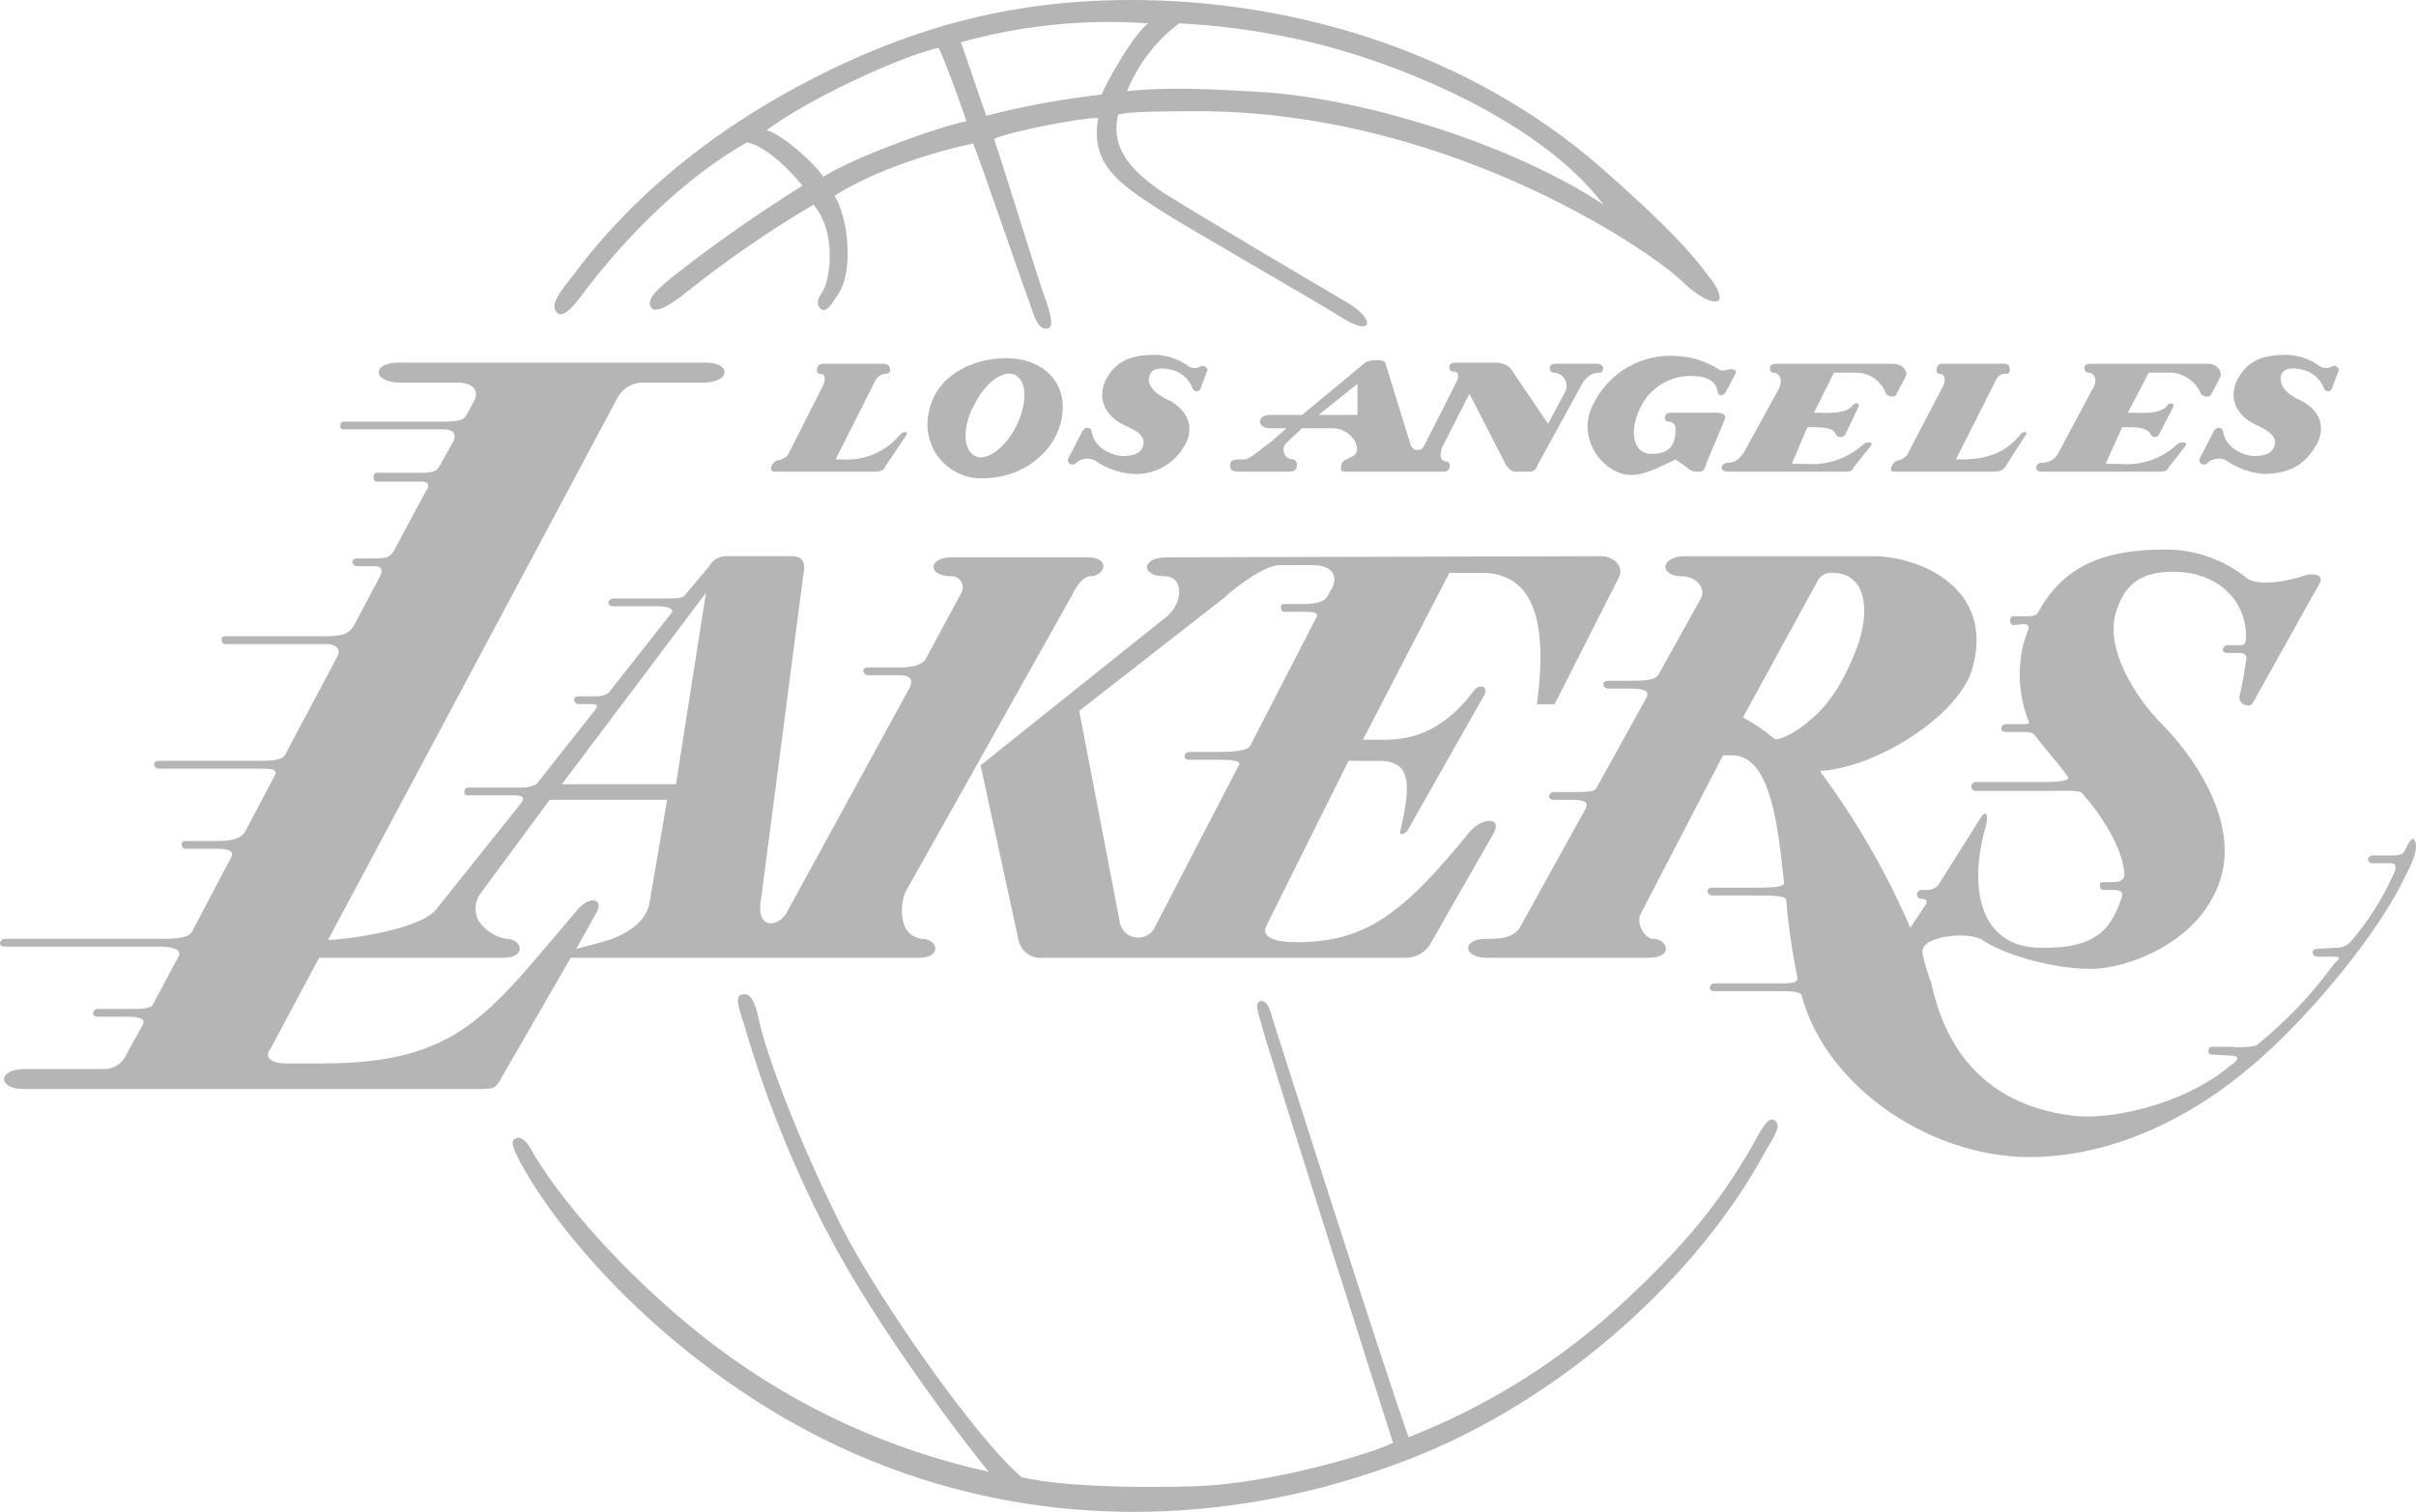 <svg width="131" height="82" viewBox="0 0 131 82" fill="none" xmlns="http://www.w3.org/2000/svg">
<path d="M66.148 40.785H64.466C64.404 40.789 64.345 40.816 64.301 40.86C64.257 40.904 64.23 40.964 64.226 41.026C64.226 41.147 64.346 41.207 64.466 41.207H66.209C66.809 41.207 67.35 41.267 67.17 41.509L62.663 50.197C62.588 50.395 62.453 50.566 62.277 50.684C62.101 50.802 61.892 50.862 61.681 50.855C61.469 50.848 61.264 50.776 61.096 50.647C60.927 50.518 60.803 50.339 60.74 50.136L58.517 38.553L66.329 32.459C67.11 31.735 68.612 30.649 69.393 30.649H71.136C72.157 30.649 72.518 31.132 72.278 31.795L71.977 32.338C71.797 32.7 71.136 32.761 70.655 32.761H69.634C69.609 32.757 69.584 32.759 69.561 32.767C69.537 32.775 69.516 32.788 69.498 32.806C69.481 32.824 69.468 32.845 69.46 32.868C69.452 32.892 69.45 32.917 69.453 32.942C69.453 33.062 69.513 33.183 69.634 33.183H70.655C71.076 33.183 71.556 33.183 71.376 33.485L67.771 40.483C67.591 40.724 66.809 40.785 66.148 40.785ZM79.728 45.068C76.063 49.593 74.02 51.102 70.295 51.102C69.033 51.102 68.372 50.8 68.672 50.197L73.119 41.267H74.801C76.664 41.267 76.424 42.836 75.943 45.008C75.823 45.31 76.063 45.31 76.303 45.068L80.51 37.648C80.69 37.165 80.149 37.105 79.909 37.467C77.806 40.302 75.582 40.121 74.621 40.121H73.9L78.587 31.071H80.51C82.913 31.192 83.995 33.243 83.334 38.191H84.295L87.78 31.313C88.081 30.709 87.48 30.166 86.819 30.166L63.264 30.227C61.882 30.227 61.822 31.252 63.144 31.252C64.226 31.252 64.166 32.761 63.204 33.485L53.169 41.509L55.212 50.92C55.263 51.239 55.436 51.525 55.694 51.717C55.953 51.909 56.276 51.991 56.594 51.946H76.063C76.34 51.972 76.62 51.925 76.873 51.808C77.126 51.692 77.344 51.51 77.505 51.282L80.99 45.189C81.471 44.284 80.389 44.344 79.728 45.068Z" fill="#B5B5B5"/>
<path d="M36.654 42.534H30.465L38.276 32.157L36.654 42.534ZM35.212 48.989C35.031 50.015 33.95 50.739 32.628 51.101L31.246 51.463L32.388 49.412C32.688 48.808 32.027 48.507 31.306 49.351C26.499 54.962 24.937 57.677 17.486 57.677H15.503C14.902 57.677 14.241 57.436 14.662 56.893L17.305 51.946H27.28C28.602 51.946 28.302 50.92 27.46 50.92C27.157 50.871 26.868 50.76 26.61 50.594C26.351 50.428 26.13 50.21 25.958 49.955C25.834 49.731 25.773 49.478 25.784 49.222C25.794 48.967 25.876 48.719 26.018 48.507L29.804 43.379H36.173L35.212 48.989ZM49.993 50.92C49.782 50.9 49.581 50.822 49.411 50.694C49.242 50.566 49.11 50.394 49.032 50.196C48.837 49.605 48.859 48.963 49.092 48.386L58.165 32.217C58.285 31.916 58.706 31.252 59.127 31.252C59.908 31.252 60.268 30.226 58.947 30.226H51.616C50.294 30.226 50.294 31.252 51.556 31.252C51.659 31.245 51.763 31.264 51.856 31.309C51.95 31.353 52.031 31.421 52.091 31.506C52.152 31.59 52.189 31.689 52.201 31.793C52.212 31.896 52.197 32.001 52.157 32.097L50.174 35.777C49.873 36.139 49.332 36.199 48.731 36.199H47.049C46.929 36.199 46.809 36.26 46.809 36.38C46.813 36.443 46.84 36.502 46.884 36.546C46.928 36.59 46.987 36.617 47.049 36.621H48.731C49.212 36.621 49.573 36.742 49.332 37.285L42.602 49.593C42.122 50.256 41.16 50.377 41.221 49.11L43.564 31.131C43.684 30.588 43.564 30.166 42.963 30.166H39.358C39.173 30.168 38.992 30.219 38.833 30.314C38.675 30.41 38.545 30.546 38.456 30.709L37.135 32.278C37.014 32.459 36.594 32.459 36.233 32.459H33.229C33.166 32.463 33.108 32.49 33.063 32.534C33.019 32.578 32.993 32.637 32.988 32.7C32.988 32.821 33.109 32.881 33.229 32.881H35.692C36.113 32.881 36.594 33.002 36.413 33.243L32.988 37.587C32.79 37.71 32.56 37.773 32.327 37.768H31.366C31.246 37.768 31.126 37.828 31.126 37.949C31.13 38.011 31.157 38.07 31.201 38.115C31.245 38.159 31.304 38.186 31.366 38.19H32.147C32.388 38.19 32.388 38.311 32.327 38.431L29.083 42.534C28.822 42.664 28.532 42.726 28.241 42.715H25.357C25.237 42.715 25.177 42.836 25.177 42.956C25.173 42.981 25.176 43.006 25.183 43.029C25.191 43.053 25.204 43.075 25.222 43.092C25.239 43.11 25.261 43.123 25.284 43.131C25.308 43.139 25.333 43.141 25.357 43.137H27.821C28.241 43.137 28.482 43.198 28.302 43.499L23.675 49.291C22.834 50.437 18.627 50.98 17.786 50.98L33.469 21.599C33.595 21.353 33.783 21.145 34.016 20.996C34.248 20.848 34.516 20.764 34.791 20.754H38.096C39.658 20.754 39.658 19.668 38.276 19.668H21.572C20.19 19.668 20.13 20.754 21.752 20.754H24.816C25.718 20.754 25.958 21.237 25.718 21.72L25.297 22.504C25.177 22.745 24.937 22.866 24.095 22.866H18.627C18.507 22.866 18.447 22.986 18.447 23.107C18.444 23.132 18.446 23.157 18.454 23.18C18.462 23.204 18.475 23.225 18.492 23.243C18.51 23.261 18.531 23.274 18.554 23.282C18.578 23.289 18.603 23.292 18.627 23.288H24.095C24.396 23.288 24.816 23.409 24.576 23.952L23.795 25.339C23.675 25.581 23.314 25.641 22.954 25.641H20.43C20.31 25.641 20.25 25.762 20.25 25.882C20.25 26.003 20.31 26.124 20.43 26.124H22.894C23.254 26.124 23.314 26.365 23.074 26.667L21.331 29.925C21.151 30.226 20.911 30.287 20.31 30.287H19.348C19.228 30.287 19.108 30.347 19.108 30.468C19.112 30.53 19.139 30.589 19.183 30.634C19.227 30.678 19.286 30.705 19.348 30.709H20.31C20.67 30.709 20.791 30.89 20.61 31.252L19.168 33.967C18.928 34.329 18.627 34.51 17.666 34.51H12.198C12.173 34.506 12.148 34.509 12.125 34.516C12.101 34.524 12.08 34.538 12.063 34.555C12.045 34.573 12.032 34.594 12.024 34.618C12.016 34.641 12.014 34.666 12.018 34.691C12.018 34.812 12.078 34.932 12.198 34.932H17.666C18.267 34.932 18.507 35.234 18.267 35.656L15.443 40.965C15.262 41.207 14.842 41.267 14.061 41.267H8.593C8.472 41.267 8.352 41.327 8.352 41.448C8.356 41.511 8.383 41.569 8.427 41.614C8.472 41.658 8.53 41.685 8.593 41.689H14.001C14.662 41.689 15.082 41.689 14.902 42.051L13.28 45.128C12.979 45.611 12.138 45.611 11.777 45.611H10.035C10.01 45.607 9.985 45.61 9.962 45.617C9.938 45.625 9.917 45.639 9.9 45.656C9.882 45.674 9.869 45.695 9.861 45.719C9.853 45.742 9.851 45.767 9.854 45.792C9.854 45.913 9.915 46.033 10.035 46.033H11.777C12.378 46.033 12.679 46.154 12.558 46.456L10.395 50.558C10.155 50.92 9.314 50.92 8.653 50.92H0.24C0.178 50.924 0.119 50.951 0.075 50.995C0.031 51.04 0.004 51.099 0 51.161C0 51.282 0.12 51.342 0.24 51.342H8.653C9.254 51.342 9.915 51.463 9.674 51.885L8.292 54.48C8.172 54.721 7.691 54.721 6.97 54.721H5.288C5.225 54.725 5.167 54.752 5.123 54.796C5.078 54.841 5.052 54.9 5.047 54.962C5.047 55.083 5.168 55.143 5.288 55.143H6.97C7.391 55.143 7.932 55.204 7.751 55.566L6.85 57.194C6.75 57.431 6.583 57.631 6.369 57.771C6.154 57.911 5.904 57.983 5.648 57.979H1.382C-0.18 57.979 -0.12 59.065 1.262 59.065H26.138C26.859 59.065 26.919 58.944 27.22 58.401L30.945 51.946H49.813C51.135 51.946 50.835 50.92 49.993 50.92Z" fill="#B5B5B5"/>
<path d="M98.173 39.035C97.512 39.639 96.43 40.242 96.19 40.061C95.673 39.617 95.109 39.233 94.507 38.915L98.593 31.434C98.678 31.307 98.796 31.206 98.933 31.143C99.071 31.079 99.224 31.054 99.374 31.072C100.997 31.072 101.478 32.761 100.757 34.933C100.216 36.441 99.374 38.07 98.173 39.035ZM130.981 45.732C130.861 45.25 130.68 45.551 130.38 46.155C130.26 46.396 129.959 46.396 129.599 46.396H128.637C128.584 46.399 128.533 46.417 128.49 46.45C128.447 46.482 128.415 46.526 128.397 46.577C128.394 46.609 128.398 46.642 128.409 46.673C128.42 46.704 128.438 46.731 128.461 46.755C128.484 46.778 128.511 46.795 128.542 46.806C128.572 46.817 128.605 46.821 128.637 46.818H129.599C129.959 46.818 129.959 47.06 129.779 47.422C129.177 48.754 128.388 49.994 127.436 51.102C127.333 51.204 127.211 51.283 127.077 51.335C126.942 51.387 126.798 51.41 126.655 51.404L125.633 51.464C125.513 51.464 125.393 51.524 125.393 51.645C125.397 51.707 125.424 51.766 125.468 51.811C125.512 51.855 125.571 51.882 125.633 51.886H126.594C127.135 51.886 126.594 52.188 126.534 52.308C125.333 53.957 123.919 55.438 122.328 56.713C121.873 56.801 121.407 56.822 120.946 56.773H119.925C119.804 56.773 119.744 56.894 119.744 57.014C119.741 57.039 119.743 57.064 119.751 57.087C119.759 57.111 119.772 57.133 119.789 57.15C119.807 57.168 119.828 57.181 119.852 57.189C119.875 57.197 119.9 57.199 119.925 57.195L120.946 57.256C121.667 57.256 121.126 57.678 121.006 57.738C118.302 60.031 114.216 60.755 112.414 60.514C106.405 59.79 105.143 55.204 104.722 53.334C104.518 52.805 104.358 52.26 104.242 51.705C104.061 50.74 106.765 50.498 107.486 50.981C108.628 51.765 111.272 52.55 113.375 52.55C115.298 52.55 119.204 51.162 120.345 47.844C121.547 44.405 118.603 40.664 117.281 39.337C115.658 37.708 114.096 35.054 114.757 33.123C115.238 31.675 116.079 31.011 117.822 31.011C120.165 31.011 121.787 32.459 121.787 34.571C121.787 34.752 121.727 34.993 121.547 34.993H120.766C120.704 34.998 120.645 35.024 120.601 35.069C120.556 35.113 120.53 35.172 120.526 35.235C120.526 35.355 120.646 35.416 120.766 35.416H121.487C121.539 35.412 121.59 35.422 121.637 35.444C121.684 35.466 121.724 35.5 121.755 35.543C121.785 35.585 121.803 35.634 121.809 35.686C121.815 35.738 121.807 35.79 121.787 35.838C121.667 36.562 121.607 37.044 121.427 37.769C121.367 38.191 121.968 38.432 122.148 38.13L125.753 31.675C126.054 31.192 125.453 31.072 125.032 31.192C124.011 31.554 122.448 31.796 121.847 31.373C120.59 30.351 119.019 29.797 117.401 29.805C114.216 29.805 111.933 30.589 110.491 33.244C110.371 33.425 110.07 33.425 109.83 33.425H109.169C109.049 33.425 108.989 33.545 108.989 33.666C108.989 33.787 109.049 33.907 109.169 33.907L109.71 33.847C109.95 33.847 110.07 33.968 109.95 34.209C109.89 34.45 109.77 34.692 109.71 34.933C109.368 36.338 109.473 37.815 110.01 39.156C110.07 39.217 109.95 39.277 109.71 39.277H108.748C108.686 39.281 108.627 39.308 108.583 39.352C108.539 39.397 108.512 39.456 108.508 39.518C108.508 39.639 108.628 39.699 108.748 39.699H109.71C110.19 39.699 110.25 39.759 110.431 40.001C110.972 40.725 111.512 41.268 112.113 42.112C112.354 42.354 111.452 42.414 110.972 42.414H107.126C107.062 42.414 107.001 42.44 106.956 42.485C106.911 42.53 106.886 42.591 106.886 42.655C106.886 42.719 106.911 42.781 106.956 42.826C107.001 42.871 107.062 42.897 107.126 42.897H111.032C111.693 42.897 112.774 42.836 112.894 43.017C113.856 44.103 114.997 45.793 115.178 47.241C115.238 47.663 115.058 47.844 114.577 47.844H114.036C114.012 47.84 113.987 47.843 113.963 47.85C113.94 47.858 113.918 47.872 113.901 47.889C113.883 47.907 113.87 47.928 113.862 47.952C113.855 47.975 113.852 48 113.856 48.025C113.856 48.145 113.916 48.266 114.036 48.266H114.517C114.937 48.266 115.118 48.327 115.058 48.628C114.517 50.257 113.796 51.464 110.671 51.404C107.366 51.404 106.705 48.206 107.667 44.827C107.847 44.164 107.667 43.862 107.366 44.405L105.083 48.025C105.005 48.105 104.911 48.168 104.808 48.209C104.704 48.251 104.593 48.27 104.482 48.266H104.182C104.118 48.266 104.057 48.292 104.012 48.337C103.967 48.382 103.941 48.444 103.941 48.508C103.941 48.572 103.967 48.633 104.012 48.678C104.057 48.723 104.118 48.749 104.182 48.749C104.422 48.749 104.542 48.87 104.422 49.05L103.581 50.318C102.288 47.323 100.655 44.489 98.713 41.871V41.811C101.778 41.63 106.225 38.794 106.946 36.26C108.207 31.796 103.941 30.167 101.598 30.167H91.383C90.001 30.167 89.941 31.253 91.203 31.253C91.924 31.253 92.524 31.856 92.224 32.459L89.941 36.562C89.76 36.924 89.099 36.924 88.138 36.924H87.177C87.056 36.924 86.936 36.984 86.936 37.105C86.941 37.167 86.967 37.226 87.011 37.271C87.056 37.315 87.114 37.342 87.177 37.346H88.138C88.799 37.346 89.52 37.346 89.28 37.829L86.576 42.716C86.456 42.957 86.095 42.957 85.194 42.957H84.232C84.17 42.961 84.111 42.988 84.067 43.032C84.023 43.077 83.996 43.136 83.992 43.198C83.992 43.319 84.112 43.379 84.232 43.379H85.194C85.915 43.379 86.155 43.5 85.975 43.862L82.37 50.378C81.949 50.861 81.468 50.921 80.567 50.921C79.245 50.921 79.305 51.946 80.627 51.946H89.4C90.782 51.946 90.421 50.921 89.64 50.921C89.159 50.921 88.679 50.016 88.979 49.533L93.426 40.966H93.906C95.889 40.966 96.37 44.284 96.731 47.844C96.791 48.085 96.31 48.145 95.288 48.145H92.825C92.705 48.145 92.585 48.206 92.585 48.327C92.589 48.389 92.615 48.448 92.66 48.492C92.704 48.537 92.763 48.564 92.825 48.568H95.288C95.95 48.568 96.851 48.568 96.851 48.809C96.966 50.208 97.167 51.598 97.452 52.972C97.572 53.394 96.851 53.334 96.13 53.334H92.945C92.883 53.338 92.824 53.365 92.78 53.41C92.736 53.454 92.709 53.513 92.705 53.575C92.705 53.696 92.825 53.756 92.945 53.756H96.13C97.091 53.756 97.632 53.756 97.692 53.998C99.014 59.005 104.903 62.987 110.551 62.746C115.478 62.565 119.564 59.91 121.667 58.161C124.491 55.928 128.637 51.162 130.32 47.723C130.62 47.12 131.101 46.275 130.981 45.732Z" fill="#B5B5B5"/>
<path d="M48.791 23.591C48.411 24.043 47.93 24.399 47.387 24.629C46.844 24.86 46.255 24.959 45.667 24.918H45.306L47.469 20.634C47.526 20.524 47.612 20.431 47.718 20.367C47.824 20.303 47.946 20.27 48.07 20.273C48.371 20.273 48.31 19.73 47.95 19.73H44.585C44.285 19.73 44.164 20.273 44.465 20.273C44.765 20.273 44.765 20.574 44.645 20.876L42.722 24.677C42.565 24.847 42.351 24.954 42.121 24.978C41.821 25.099 41.641 25.582 42.001 25.582H47.409C47.83 25.582 47.95 25.461 48.01 25.28L49.152 23.591C49.272 23.41 48.971 23.349 48.791 23.591Z" fill="#B5B5B5"/>
<path d="M65.14 19.848C65.034 19.922 64.908 19.962 64.779 19.962C64.651 19.962 64.525 19.922 64.419 19.848C63.909 19.48 63.303 19.271 62.676 19.245C61.415 19.245 60.513 19.486 59.912 20.693C59.492 21.719 59.972 22.624 61.054 23.106C61.595 23.348 62.196 23.649 61.955 24.253C61.775 24.675 61.294 24.735 60.814 24.735C60.213 24.675 59.312 24.253 59.191 23.408C59.131 23.106 58.831 23.167 58.711 23.348L57.929 24.856C57.809 25.097 58.11 25.278 58.29 25.158C58.427 25.015 58.606 24.92 58.801 24.887C58.996 24.855 59.196 24.886 59.372 24.977C59.959 25.386 60.642 25.636 61.355 25.701C61.913 25.748 62.474 25.638 62.973 25.382C63.472 25.126 63.89 24.735 64.179 24.253C64.84 23.227 64.419 22.201 63.277 21.658C62.616 21.357 62.075 20.814 62.376 20.271C62.556 19.909 63.097 19.969 63.398 20.029C63.679 20.073 63.945 20.191 64.166 20.371C64.388 20.551 64.558 20.787 64.659 21.055C64.672 21.098 64.697 21.137 64.73 21.166C64.764 21.196 64.806 21.215 64.85 21.221C64.895 21.228 64.94 21.221 64.981 21.202C65.021 21.184 65.056 21.153 65.08 21.115L65.441 20.15C65.561 19.969 65.26 19.788 65.14 19.848Z" fill="#B5B5B5"/>
<path d="M102.805 21.419L103.286 20.514C103.526 20.152 103.165 19.73 102.625 19.73H96.255C95.835 19.73 95.955 20.212 96.135 20.212C96.556 20.212 96.676 20.695 96.436 21.117L94.513 24.616C94.212 24.978 94.032 25.099 93.671 25.099C93.311 25.099 93.191 25.582 93.671 25.582H100.101C100.341 25.582 100.462 25.521 100.522 25.34L101.423 24.194C101.663 23.953 101.183 23.953 101.062 24.073C100.636 24.467 100.132 24.767 99.584 24.953C99.036 25.14 98.455 25.211 97.878 25.159H97.157L97.998 23.169H98.178C98.779 23.169 99.44 23.169 99.56 23.591C99.589 23.626 99.626 23.655 99.668 23.675C99.709 23.695 99.755 23.705 99.8 23.705C99.847 23.705 99.892 23.695 99.933 23.675C99.975 23.655 100.012 23.626 100.041 23.591L100.762 22.082C100.882 21.841 100.582 21.841 100.462 21.962C100.161 22.505 98.839 22.384 98.539 22.384H98.358L99.44 20.212H100.642C100.997 20.212 101.344 20.322 101.634 20.527C101.925 20.732 102.145 21.023 102.264 21.358C102.324 21.479 102.745 21.6 102.805 21.419Z" fill="#B5B5B5"/>
<path d="M71.502 22.503L73.606 20.814V22.503H71.502ZM86.585 19.728H84.361C83.88 19.728 84.001 20.211 84.241 20.211C84.366 20.213 84.489 20.249 84.596 20.314C84.703 20.379 84.791 20.471 84.852 20.58C84.913 20.69 84.944 20.814 84.942 20.94C84.941 21.066 84.906 21.189 84.842 21.297L83.941 22.986L81.898 19.969C81.685 19.773 81.406 19.666 81.117 19.668H78.893C78.473 19.668 78.533 20.15 78.773 20.15C79.194 20.15 79.073 20.512 78.953 20.754L77.211 24.193C77.177 24.263 77.122 24.322 77.054 24.361C76.986 24.399 76.908 24.417 76.83 24.41C76.752 24.404 76.677 24.374 76.617 24.324C76.556 24.274 76.512 24.208 76.49 24.132L75.108 19.668C75.048 19.487 74.266 19.487 74.026 19.668L70.601 22.503H68.859C68.498 22.503 68.318 22.684 68.318 22.865C68.318 23.046 68.498 23.227 68.859 23.227H69.76L68.859 24.012C68.318 24.374 67.777 24.917 67.477 24.917H67.236C66.876 24.917 66.695 24.977 66.695 25.218C66.695 25.52 66.876 25.58 67.176 25.58H69.94C70.481 25.58 70.361 24.917 70.12 24.917C70.015 24.918 69.912 24.888 69.825 24.829C69.737 24.771 69.669 24.687 69.63 24.589C69.591 24.491 69.582 24.383 69.606 24.28C69.629 24.177 69.683 24.083 69.76 24.012L70.601 23.227H72.284C73.245 23.227 73.966 24.374 73.365 24.736L72.884 24.977C72.704 25.098 72.584 25.58 72.884 25.58H78.292C78.713 25.58 78.653 25.037 78.473 25.037C77.872 25.037 78.172 24.253 78.292 24.072L79.674 21.357L81.657 25.218C81.838 25.46 81.958 25.58 82.138 25.58H82.919C83.013 25.588 83.107 25.562 83.184 25.507C83.261 25.452 83.317 25.371 83.34 25.279L85.623 21.116C85.984 20.392 86.284 20.211 86.765 20.211C86.945 20.211 87.065 19.728 86.585 19.728Z" fill="#B5B5B5"/>
<path d="M55.104 23.107C54.503 24.313 53.481 25.037 52.881 24.736C52.22 24.434 52.16 23.167 52.821 21.96C53.421 20.754 54.383 20.03 55.044 20.332C55.705 20.694 55.705 21.9 55.104 23.107ZM54.563 19.427C52.7 19.427 50.717 20.392 50.357 22.383C50.261 22.819 50.265 23.271 50.369 23.705C50.474 24.139 50.676 24.544 50.96 24.887C51.244 25.231 51.603 25.505 52.009 25.687C52.415 25.87 52.857 25.957 53.301 25.942C55.344 25.942 57.207 24.615 57.568 22.684C57.928 20.754 56.546 19.427 54.563 19.427Z" fill="#B5B5B5"/>
<path d="M93.015 22.383H90.612C90.131 22.383 90.251 22.866 90.431 22.866C90.488 22.859 90.546 22.866 90.6 22.885C90.654 22.904 90.703 22.934 90.743 22.975C90.784 23.016 90.814 23.065 90.833 23.119C90.852 23.173 90.858 23.231 90.852 23.288C90.852 24.254 90.431 24.616 89.53 24.616C88.629 24.616 88.268 23.53 88.929 22.142C89.167 21.622 89.548 21.181 90.027 20.871C90.506 20.561 91.063 20.395 91.633 20.392C92.414 20.392 93.075 20.573 93.135 21.297C93.195 21.478 93.436 21.478 93.556 21.297L94.097 20.272C94.157 20.151 94.097 20.03 93.916 20.03C93.736 19.97 93.436 20.211 93.195 20.03C92.492 19.585 91.683 19.335 90.852 19.306C89.961 19.25 89.073 19.454 88.295 19.893C87.516 20.331 86.881 20.987 86.465 21.78C85.324 23.711 86.946 25.762 88.448 25.762C89.29 25.762 90.311 25.159 90.852 24.917L91.453 25.34C91.577 25.477 91.749 25.564 91.933 25.581H92.174C92.414 25.581 92.474 25.279 92.534 25.098L93.496 22.806C93.616 22.564 93.556 22.383 93.015 22.383Z" fill="#B5B5B5"/>
<path d="M126.486 19.848C126.38 19.922 126.255 19.962 126.126 19.962C125.997 19.962 125.871 19.922 125.765 19.848C125.256 19.48 124.65 19.271 124.023 19.245C122.761 19.245 121.859 19.486 121.259 20.693C120.838 21.719 121.319 22.624 122.46 23.106C122.941 23.348 123.542 23.649 123.302 24.253C123.121 24.675 122.641 24.735 122.16 24.735C121.559 24.675 120.658 24.253 120.537 23.408C120.477 23.106 120.177 23.167 120.057 23.348L119.276 24.856C119.155 25.097 119.456 25.278 119.636 25.158C119.773 25.015 119.952 24.92 120.147 24.887C120.342 24.855 120.542 24.886 120.718 24.977C121.305 25.386 121.988 25.636 122.701 25.701C123.963 25.701 124.864 25.339 125.525 24.253C126.186 23.227 125.825 22.201 124.623 21.658C123.963 21.357 123.482 20.814 123.722 20.271C123.902 19.909 124.443 19.969 124.744 20.029C125.026 20.073 125.291 20.191 125.513 20.371C125.734 20.551 125.904 20.787 126.006 21.055C126.018 21.098 126.043 21.137 126.077 21.166C126.11 21.196 126.152 21.215 126.196 21.221C126.241 21.228 126.286 21.221 126.327 21.202C126.368 21.184 126.402 21.153 126.426 21.115L126.787 20.15C126.907 19.969 126.606 19.788 126.486 19.848Z" fill="#B5B5B5"/>
<path d="M109.536 23.591C108.694 24.616 107.613 24.918 106.351 24.918H106.051L108.214 20.634C108.257 20.514 108.341 20.412 108.45 20.346C108.56 20.28 108.688 20.254 108.815 20.273C109.055 20.273 109.055 19.73 108.694 19.73H105.269C104.969 19.73 104.909 20.273 105.149 20.273C105.45 20.273 105.51 20.574 105.39 20.876L103.407 24.677C103.273 24.845 103.079 24.954 102.866 24.978C102.565 25.099 102.385 25.582 102.686 25.582H108.094C108.514 25.582 108.634 25.461 108.755 25.28L109.836 23.591C110.016 23.41 109.656 23.349 109.536 23.591Z" fill="#B5B5B5"/>
<path d="M117.714 20.212C118.065 20.229 118.404 20.346 118.691 20.549C118.978 20.752 119.202 21.033 119.337 21.358C119.397 21.479 119.757 21.6 119.877 21.419L120.358 20.514C120.538 20.152 120.238 19.73 119.697 19.73H113.328C112.847 19.73 113.027 20.212 113.208 20.212C113.628 20.212 113.748 20.695 113.448 21.117L111.585 24.616C111.492 24.771 111.359 24.898 111.201 24.982C111.042 25.067 110.863 25.108 110.684 25.099C110.383 25.099 110.263 25.582 110.684 25.582H117.113C117.414 25.582 117.534 25.521 117.594 25.34L118.495 24.194C118.676 23.953 118.255 23.953 118.075 24.073C117.662 24.469 117.169 24.77 116.63 24.958C116.091 25.145 115.518 25.214 114.95 25.159H114.169L115.07 23.168H115.251C115.791 23.168 116.452 23.168 116.633 23.591C116.655 23.626 116.687 23.655 116.723 23.674C116.76 23.694 116.801 23.705 116.843 23.705C116.885 23.705 116.926 23.694 116.962 23.674C116.999 23.655 117.03 23.626 117.053 23.591L117.834 22.082C117.955 21.841 117.594 21.841 117.534 21.962C117.233 22.505 115.912 22.384 115.551 22.384H115.371L116.512 20.212L117.714 20.212Z" fill="#B5B5B5"/>
<path d="M68.681 5.008C65.677 4.827 63.213 4.706 61.11 4.947C61.701 3.486 62.677 2.213 63.934 1.267C65.872 1.363 67.8 1.605 69.702 1.991C75.05 3.017 83.343 6.335 86.948 11.101C82.141 7.903 74.269 5.43 68.681 5.008ZM59.728 5.128C57.621 5.368 55.534 5.751 53.479 6.275C53.178 5.49 52.397 3.077 52.097 2.293C55.398 1.37 58.833 1.024 62.252 1.267C61.41 1.931 60.028 4.404 59.728 5.128V5.128ZM44.646 9.593C44.285 8.989 42.543 7.36 41.581 7.059C43.804 5.37 48.912 3.017 50.895 2.594C51.195 3.198 52.097 5.611 52.397 6.576C50.654 6.938 46.088 8.627 44.646 9.593ZM92.716 15.083C92.236 14.48 91.575 13.273 86.767 9.05C79.617 2.836 70.183 0 61.35 0C54.861 0 49.152 1.448 42.783 4.947C34.731 9.412 31.426 14.54 30.585 15.566C29.984 16.35 29.924 16.772 30.285 17.014C30.585 17.195 31.126 16.591 31.607 15.928C34.01 12.73 37.195 9.593 40.5 7.722C41.521 7.903 42.963 9.351 43.504 10.075C41.096 11.579 38.77 13.211 36.534 14.962C35.392 15.867 35.032 16.35 35.332 16.712C35.572 17.014 36.474 16.471 37.195 15.867C39.385 14.119 41.694 12.526 44.105 11.101C45.427 12.609 45.006 15.385 44.526 15.928C44.285 16.29 44.285 16.591 44.526 16.772C44.826 16.953 45.066 16.531 45.427 15.988C46.328 14.721 45.968 11.704 45.247 10.618C47.53 9.17 50.775 8.205 52.758 7.783C52.938 8.084 55.341 15.143 55.822 16.41C56.062 17.134 56.303 17.979 56.844 17.798C57.144 17.738 56.964 16.953 56.663 16.169C56.303 15.204 54.5 9.291 53.899 7.541C54.56 7.179 58.526 6.395 59.547 6.395C59.067 8.989 60.87 10.075 62.913 11.403C63.994 12.127 70.964 16.108 72.406 17.014C73.248 17.556 73.909 17.858 74.089 17.617C74.269 17.375 73.728 16.772 72.947 16.35C72.346 15.988 65.857 12.187 63.153 10.498C61.23 9.231 60.209 7.964 60.629 6.214C61.29 6.033 63.213 6.033 65.256 6.033C79.076 6.154 90.132 14.057 91.334 15.385C91.995 15.988 92.836 16.531 93.197 16.29C93.377 16.108 93.017 15.385 92.716 15.083V15.083Z" fill="#B5B5B5"/>
<path d="M95.724 62.445C96.265 61.54 96.625 60.997 96.204 60.755C95.844 60.514 95.423 61.419 94.943 62.264C93.32 65.039 91.578 67.392 87.612 71.012C84.312 73.984 80.506 76.334 76.375 77.95C74.873 73.727 69.165 55.748 68.984 55.205C68.804 54.42 68.564 54.239 68.324 54.3C68.023 54.42 68.203 54.843 68.384 55.507C68.504 56.17 75.294 77.528 75.534 78.251C74.212 78.915 68.684 80.484 64.898 80.605C61.474 80.725 57.448 80.605 55.405 80.122C53.061 78.191 47.653 70.529 45.61 66.487C43.207 61.66 41.584 57.256 41.164 55.386C40.983 54.481 40.743 53.817 40.262 53.938C39.782 53.998 40.082 54.722 40.383 55.687C41.488 59.481 42.957 63.159 44.769 66.668C47.473 71.917 52.22 78.131 53.602 79.82C48.297 78.659 43.298 76.376 38.94 73.123C34.614 69.865 30.889 65.763 29.026 62.746C28.726 62.203 28.365 61.479 27.884 61.781C27.644 61.962 27.944 62.505 28.245 63.108C30.949 67.995 37.558 74.933 46.091 78.734C55.945 83.138 66.701 82.897 76.375 79.156C84.788 75.898 92.118 69.141 95.724 62.445Z" fill="#B5B5B5"/>
</svg>

